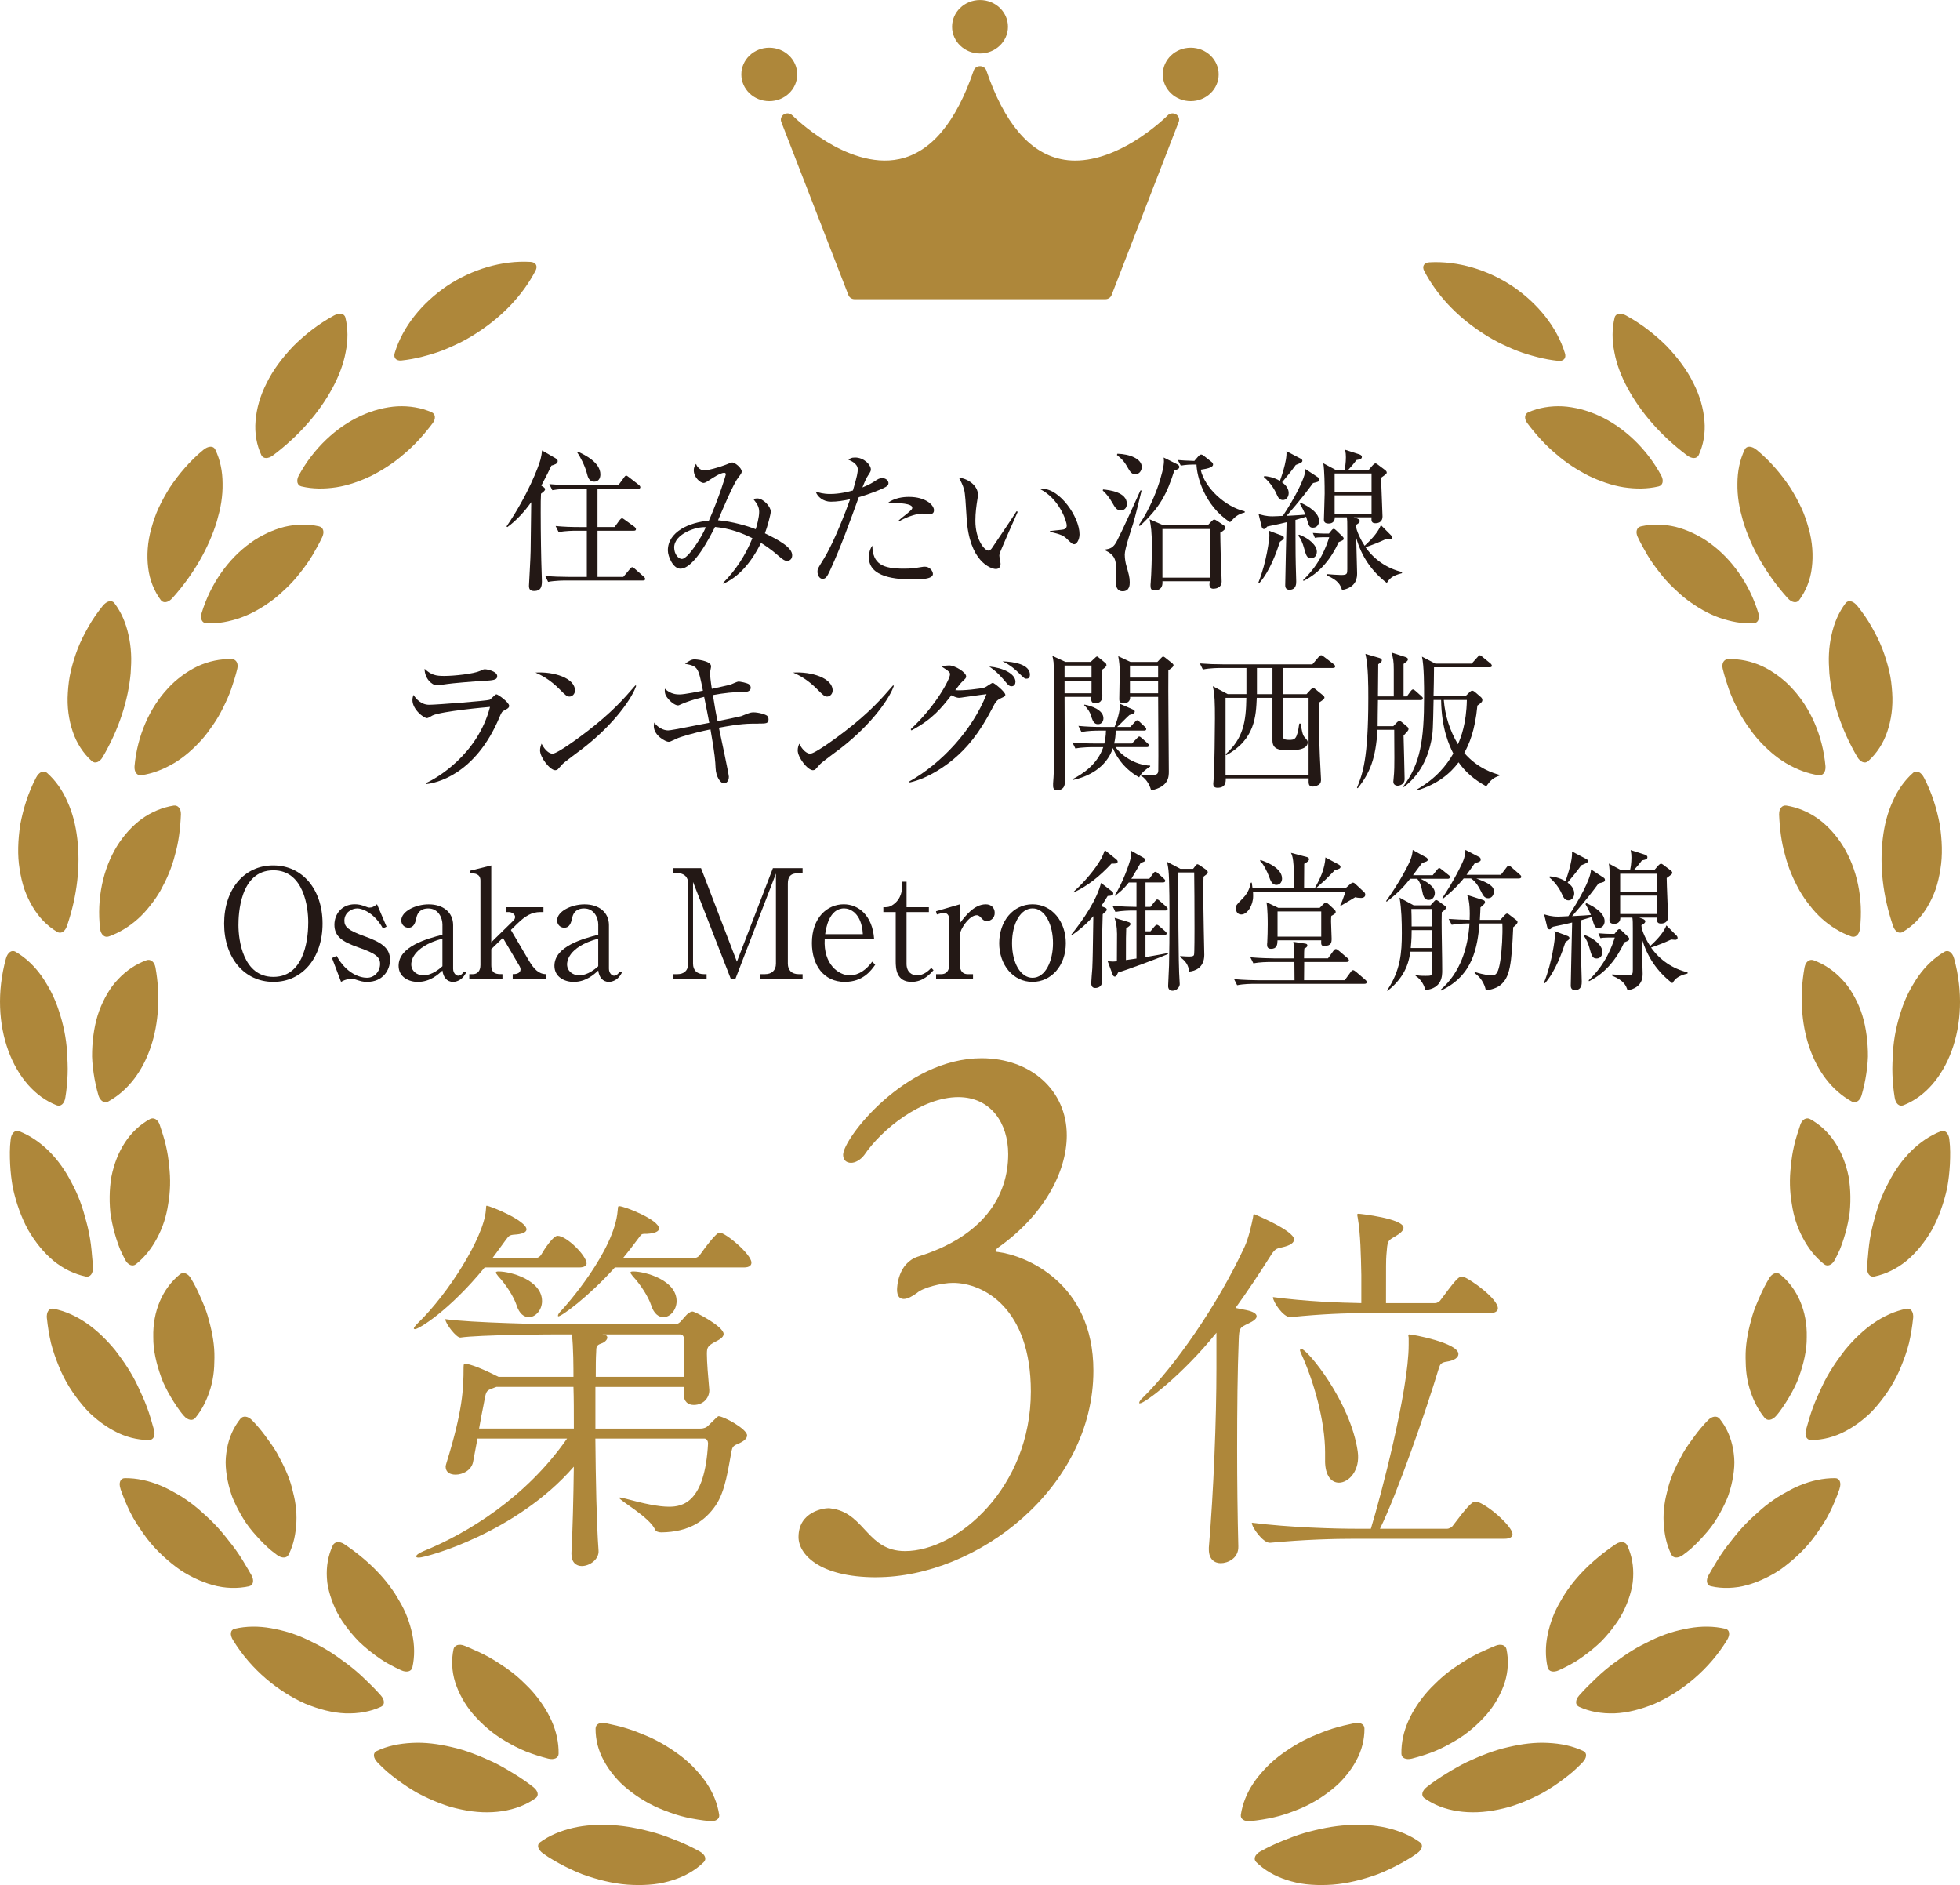 <?xml version="1.0" encoding="UTF-8"?>
<svg id="_レイヤー_2" data-name="レイヤー 2" xmlns="http://www.w3.org/2000/svg" viewBox="0 0 80.381 77.296">
  <defs>
    <style>
      .cls-1 {
        fill: #231815;
      }

      .cls-1, .cls-2 {
        stroke-width: 0px;
      }

      .cls-2 {
        fill: #ae873a;
      }
    </style>
  </defs>
  <g id="_レイヤー_3" data-name="レイヤー 3">
    <g>
      <g>
        <g>
          <g>
            <path class="cls-2" d="m21.751,10.739c-1.164-.067-2.403.306-3.423.989-1.015.689-1.813,1.665-2.139,2.742-.064.203.057.335.276.312.289-.031.574-.083.853-.155.279-.072.56-.153.829-.258.135-.052.267-.108.398-.169.131-.06.264-.12.392-.186.258-.131.503-.283.742-.443.956-.639,1.767-1.482,2.286-2.477.097-.19.008-.344-.212-.355Z"/>
            <g>
              <path class="cls-2" d="m13.674,12.95c-.629.343-1.177.78-1.646,1.245-.456.479-.836.985-1.093,1.513-.267.519-.415,1.053-.454,1.554-.043.498.042.979.237,1.398.075.16.285.161.486.006,1.071-.807,1.894-1.761,2.425-2.743.265-.49.456-.986.547-1.481.099-.486.101-.969-.012-1.423-.043-.172-.253-.204-.49-.071Z"/>
              <path class="cls-2" d="m17.746,17.351c-.361.477-.749.909-1.179,1.265-.417.368-.879.659-1.341.895-.472.226-.949.393-1.434.469-.488.073-.964.074-1.428-.035-.176-.041-.225-.232-.112-.446.606-1.119,1.543-1.987,2.542-2.447.5-.231,1.015-.361,1.505-.391.498-.022.972.056,1.4.242.162.071.182.264.047.448Z"/>
            </g>
            <g>
              <path class="cls-2" d="m8.332,18.452c-.548.453-.996.984-1.361,1.528-.176.277-.33.558-.461.839-.133.28-.226.57-.304.849-.158.558-.192,1.112-.13,1.61.058.496.242.953.518,1.328.106.143.312.105.478-.084.887-.991,1.497-2.082,1.821-3.142.074-.269.143-.527.182-.788.04-.259.058-.516.053-.767-.001-.495-.096-.969-.3-1.393-.077-.161-.289-.153-.496.021Z"/>
              <path class="cls-2" d="m13.22,22.013c-.126.27-.27.522-.415.77-.147.246-.314.473-.485.69-.168.219-.349.422-.542.608-.195.185-.384.364-.592.519-.418.309-.849.562-1.311.727-.465.162-.929.253-1.407.231-.181-.007-.268-.185-.2-.417.367-1.21,1.106-2.238,1.995-2.873.216-.163.454-.294.687-.406.235-.111.472-.197.709-.258.484-.115.965-.125,1.423-.022.174.039.232.225.137.43Z"/>
            </g>
            <g>
              <path class="cls-2" d="m4.211,24.845c-.22.275-.421.56-.586.857-.167.296-.32.594-.438.898-.116.305-.21.609-.281.91-.073.299-.105.601-.124.89-.04.577.039,1.126.202,1.603.159.476.431.889.78,1.205.133.12.328.045.451-.172.667-1.138,1.041-2.323,1.143-3.423.018-.278.032-.544.017-.807-.013-.262-.048-.517-.104-.763-.104-.486-.292-.932-.578-1.31-.108-.144-.315-.096-.482.113Z"/>
              <path class="cls-2" d="m9.731,27.424c-.069.287-.158.563-.249.832-.094.268-.212.521-.334.767-.12.246-.256.479-.407.697-.153.218-.302.428-.474.619-.347.381-.718.71-1.136.958-.422.246-.86.422-1.332.491-.179.027-.3-.132-.282-.371.112-1.255.626-2.402,1.368-3.191.178-.201.384-.374.59-.527.208-.152.423-.282.643-.385.45-.203.921-.302,1.391-.287.179.006.273.178.222.396Z"/>
            </g>
            <g>
              <path class="cls-2" d="m1.477,31.891c-.325.621-.523,1.276-.645,1.913-.097.642-.123,1.265-.026,1.841.045.287.107.561.194.818.092.257.204.497.335.716.13.219.279.416.446.589.169.173.36.323.564.445.156.093.33-.018.405-.254.422-1.241.551-2.472.419-3.571-.064-.548-.195-1.062-.407-1.522-.199-.457-.478-.859-.836-1.176-.136-.121-.329-.035-.449.202Z"/>
              <path class="cls-2" d="m7.42,33.382c-.024.588-.092,1.153-.245,1.677-.129.528-.348,1.015-.592,1.457-.126.22-.27.428-.425.62-.149.194-.313.372-.491.533-.178.161-.37.304-.573.427-.201.123-.411.226-.634.304-.169.06-.322-.073-.355-.311-.146-1.252.128-2.472.688-3.386.282-.457.634-.84,1.022-1.126.401-.283.841-.47,1.305-.543.176-.028.305.123.299.347Z"/>
            </g>
            <g>
              <path class="cls-2" d="m.242,39.309c-.745,2.726.312,5.328,2.081,6.013.172.066.318-.07.356-.314.053-.322.083-.64.093-.953.013-.313-.008-.62-.022-.92-.036-.6-.163-1.169-.338-1.694-.085-.263-.188-.514-.308-.751-.06-.119-.124-.233-.192-.344-.065-.111-.133-.218-.206-.321-.292-.411-.65-.753-1.067-.997-.158-.093-.329.027-.397.282Z"/>
              <path class="cls-2" d="m6.374,39.66c.414,2.282-.272,4.588-1.934,5.507-.154.086-.334-.02-.403-.251-.088-.304-.153-.609-.198-.913-.041-.303-.075-.604-.061-.899.02-.589.108-1.154.29-1.656.094-.251.206-.486.334-.704.064-.109.132-.212.204-.311.076-.099.155-.192.239-.281.333-.353.723-.619,1.162-.777.167-.06.324.063.366.284Z"/>
            </g>
            <g>
              <path class="cls-2" d="m.438,46.725c-.044.34-.038.678-.023,1.01.017.332.055.658.112.973.137.629.349,1.216.627,1.725.295.508.647.939,1.04,1.266.4.327.855.547,1.323.645.179.037.305-.123.294-.37-.007-.163-.019-.323-.037-.482-.013-.16-.027-.318-.048-.474-.041-.312-.102-.614-.181-.907-.041-.145-.081-.289-.121-.432-.042-.142-.089-.281-.14-.417-.102-.272-.221-.531-.355-.777-.501-.984-1.256-1.75-2.142-2.098-.17-.066-.321.078-.35.336Z"/>
              <path class="cls-2" d="m6.549,46.119c.092.285.189.565.252.845.066.28.11.558.133.833.068.544.051,1.076-.037,1.577-.072.497-.224.966-.451,1.387-.221.419-.503.785-.871,1.078-.139.111-.328.035-.441-.179-.074-.141-.143-.283-.207-.426-.059-.144-.109-.29-.156-.436-.093-.292-.164-.585-.215-.875-.028-.144-.041-.29-.049-.434-.009-.144-.012-.286-.01-.426.004-.281.028-.554.072-.814.213-1.052.745-1.901,1.576-2.358.156-.087.33.012.404.228Z"/>
            </g>
            <g>
              <path class="cls-2" d="m1.924,54.059c.035.345.091.684.167,1.014.083.328.197.644.32.947.24.609.593,1.146.974,1.6.096.113.193.221.295.323.106.1.214.194.323.282.219.176.445.326.675.449.455.248.949.373,1.432.375.183 0.0.27-.182.204-.421-.046-.159-.09-.315-.134-.469-.046-.154-.097-.306-.152-.454-.055-.148-.115-.293-.178-.435-.065-.141-.129-.281-.192-.42-.256-.552-.595-1.043-.935-1.486-.716-.87-1.563-1.508-2.527-1.699-.182-.036-.3.132-.274.394Z"/>
              <path class="cls-2" d="m7.82,52.405c.155.255.287.514.397.775.117.258.223.515.301.774.15.522.26,1.028.274,1.53.004.125.002.25-.003.373-.001.121-.008.241-.019.361-.023.238-.068.472-.133.697-.136.454-.332.867-.625,1.224-.111.136-.313.101-.472-.084-.107-.121-.2-.248-.287-.378-.088-.129-.171-.261-.249-.394-.078-.133-.151-.267-.218-.402-.033-.068-.067-.135-.096-.203-.028-.069-.054-.138-.08-.208-.199-.556-.33-1.106-.324-1.641-.026-1.059.379-1.996,1.089-2.573.136-.11.328-.045.445.148Z"/>
            </g>
            <g>
              <path class="cls-2" d="m4.942,61.056c.115.332.25.654.402.963.153.308.343.592.535.865.378.548.854.998,1.332,1.362.236.184.497.33.75.456.255.125.511.223.764.293.25.072.508.108.758.116.25.008.494-.014.729-.066.178-.04.22-.237.099-.456-.078-.145-.166-.282-.248-.424-.081-.141-.167-.278-.255-.41-.175-.267-.373-.512-.565-.752-.191-.241-.395-.465-.608-.672-.106-.104-.219-.201-.325-.299-.106-.098-.215-.191-.326-.28-.222-.177-.453-.336-.69-.474-.241-.136-.466-.264-.708-.362-.478-.2-.975-.309-1.466-.305-.185.001-.264.191-.176.443Z"/>
              <path class="cls-2" d="m10.327,58.226c.208.213.395.434.56.662.167.227.332.45.466.684.263.472.489.937.617,1.421.061.244.121.477.152.715.033.237.044.474.033.708-.013.236-.039.462-.089.683-.05.221-.125.437-.225.643-.076.157-.28.167-.478.021-.129-.097-.259-.194-.374-.301-.116-.107-.227-.217-.334-.33-.212-.227-.414-.457-.578-.704-.163-.248-.305-.502-.425-.756-.059-.128-.117-.252-.16-.383-.043-.13-.081-.26-.113-.389-.063-.258-.103-.512-.119-.758-.019-.245.008-.494.047-.725.084-.466.267-.886.551-1.241.109-.135.309-.111.468.05Z"/>
            </g>
            <g>
              <path class="cls-2" d="m9.558,67.257c.744,1.214,1.859,2.114,2.963,2.603.565.232,1.117.376,1.646.397.532.017,1.025-.07,1.457-.27.164-.076.16-.278-.007-.467-.11-.125-.223-.245-.338-.361-.118-.115-.234-.228-.348-.34-.232-.223-.474-.427-.724-.613-.125-.091-.25-.181-.374-.271-.124-.088-.25-.171-.378-.249-.253-.159-.521-.289-.776-.416-.257-.125-.517-.23-.779-.314-.261-.085-.529-.143-.781-.191-.511-.091-1.019-.089-1.494.022-.181.042-.21.244-.066.472Z"/>
              <path class="cls-2" d="m14.115,63.315c.991.666,1.778,1.457,2.268,2.343.257.429.428.893.523,1.35.098.453.106.916.006,1.363-.038.17-.235.222-.46.119-.148-.068-.293-.14-.435-.216-.142-.075-.28-.155-.408-.245-.259-.176-.503-.366-.727-.565-.056-.05-.111-.1-.164-.152-.052-.053-.102-.107-.151-.161-.098-.109-.191-.219-.279-.331-.173-.226-.334-.448-.455-.688-.122-.239-.22-.479-.293-.718-.072-.239-.123-.472-.134-.712-.028-.474.051-.925.243-1.334.073-.155.274-.177.465-.053Z"/>
            </g>
            <g>
              <path class="cls-2" d="m15.487,72.276c.124.126.251.25.383.367.134.113.27.221.409.325.278.206.562.398.855.56.295.157.595.294.893.408.149.057.298.109.446.154.15.042.3.078.447.108,1.18.255,2.285.081,3.046-.464.145-.104.102-.302-.099-.458-.264-.206-.536-.392-.814-.559-.275-.17-.551-.33-.833-.465-.568-.263-1.127-.487-1.693-.612-.561-.132-1.106-.202-1.632-.172-.523.026-1.009.123-1.446.333-.166.078-.15.282.039.475Z"/>
              <path class="cls-2" d="m19.041,67.481c.142.056.279.117.415.179.138.059.272.122.403.189.261.132.504.284.736.44.236.152.455.318.657.495.101.088.198.18.291.274.095.09.186.183.272.278.68.772,1.111,1.654,1.093,2.577-.003.174-.186.26-.428.199-.318-.081-.627-.18-.923-.297-.294-.12-.569-.266-.83-.42-.527-.302-.963-.695-1.318-1.098-.351-.411-.597-.866-.741-1.313-.141-.451-.161-.919-.069-1.359.036-.168.227-.229.442-.144Z"/>
            </g>
            <g>
              <path class="cls-2" d="m22.272,76.001c.143.104.291.199.442.285.15.088.302.17.456.248.307.153.616.297.932.397.63.209,1.256.343,1.855.36.298.012.588.002.864-.029.276-.03.542-.095.789-.173.495-.16.921-.406,1.254-.735.126-.125.051-.313-.172-.437-.294-.163-.593-.305-.894-.427-.301-.121-.599-.238-.9-.325-.603-.172-1.196-.292-1.772-.325-.144-.009-.287-.011-.427-.01-.14-.002-.277.001-.413.01-.272.017-.536.054-.789.113-.508.121-.964.307-1.349.589-.146.107-.093.304.126.46Z"/>
              <path class="cls-2" d="m24.835,70.658c.151.033.302.066.451.101.149.036.295.077.437.121.287.087.555.202.821.311.528.226.997.524,1.414.841.207.162.396.337.567.522.17.186.327.371.458.572.265.398.443.833.511,1.287.026.173-.141.285-.391.261-.328-.032-.651-.084-.963-.154-.312-.069-.608-.173-.894-.283-.572-.217-1.077-.525-1.5-.869-.106-.086-.207-.174-.301-.266-.093-.095-.181-.191-.263-.29-.164-.197-.304-.402-.417-.612-.23-.417-.344-.872-.34-1.325.002-.172.179-.265.41-.218Z"/>
            </g>
          </g>
          <g>
            <path class="cls-2" d="m58.408,11.111c.519.995,1.329,1.837,2.284,2.476.239.16.484.312.741.443.128.066.26.126.392.186.13.061.263.117.398.169.268.105.549.186.828.258.278.072.563.124.852.155.219.023.34-.11.276-.312-.326-1.076-1.123-2.052-2.138-2.741-1.019-.682-2.258-1.055-3.422-.988-.22.011-.31.165-.212.355Z"/>
            <g>
              <path class="cls-2" d="m62.635,17.351c.361.477.749.909,1.179,1.265.417.368.879.659,1.341.895.472.226.949.393,1.434.469.488.073.964.074,1.428-.035.176-.041.225-.232.112-.446-.606-1.119-1.543-1.987-2.542-2.447-.5-.231-1.015-.361-1.505-.391-.498-.022-.972.056-1.4.242-.162.071-.182.264-.047.448Z"/>
              <path class="cls-2" d="m66.708,12.95c.629.343,1.177.78,1.646,1.245.456.479.836.985,1.093,1.513.267.519.415,1.053.454,1.554.043.498-.042.979-.237,1.398-.075.16-.285.161-.486.006-1.071-.807-1.894-1.761-2.425-2.743-.265-.49-.456-.986-.547-1.481-.099-.486-.101-.969.012-1.423.043-.172.253-.204.49-.071Z"/>
            </g>
            <g>
              <path class="cls-2" d="m67.161,22.013c.126.27.27.522.415.77.147.246.314.473.485.69.168.219.349.422.542.608.195.185.384.364.592.519.418.309.849.562,1.31.727.465.162.929.253,1.407.231.181-.007.268-.185.2-.417-.367-1.21-1.106-2.238-1.995-2.873-.216-.163-.454-.294-.687-.406-.235-.111-.472-.197-.709-.258-.484-.115-.965-.125-1.423-.022-.174.039-.232.225-.137.43Z"/>
              <path class="cls-2" d="m72.049,18.452c.548.453.996.984,1.361,1.528.176.277.33.558.461.839.133.28.226.57.304.849.158.558.192,1.112.13,1.61-.058.496-.242.953-.518,1.328-.106.143-.312.105-.478-.084-.887-.991-1.497-2.082-1.821-3.142-.074-.269-.143-.527-.182-.788-.04-.259-.058-.516-.053-.767.001-.495.096-.969.3-1.393.077-.161.289-.153.496.021Z"/>
            </g>
            <g>
              <path class="cls-2" d="m70.65,27.424c.069.287.158.563.249.832.094.268.212.521.334.767.12.246.256.479.407.697.153.218.302.428.474.619.347.381.718.71,1.136.958.422.246.86.422,1.332.491.179.027.3-.132.282-.371-.112-1.255-.626-2.402-1.368-3.191-.178-.201-.384-.374-.59-.527-.208-.152-.423-.282-.643-.385-.449-.203-.921-.302-1.391-.287-.179.006-.273.178-.222.396Z"/>
              <path class="cls-2" d="m76.171,24.845c.22.275.421.56.586.857.167.296.32.594.438.898.116.305.21.609.281.91.073.299.105.601.124.89.04.577-.039,1.126-.202,1.603-.159.476-.431.889-.78,1.205-.133.12-.328.045-.451-.172-.667-1.138-1.041-2.323-1.143-3.423-.018-.278-.032-.544-.017-.807.013-.262.048-.517.104-.763.104-.486.292-.932.578-1.31.108-.144.315-.096.482.113Z"/>
            </g>
            <g>
              <path class="cls-2" d="m72.962,33.382c.024.588.092,1.153.245,1.677.129.528.348,1.015.592,1.457.126.22.27.428.425.62.149.194.313.372.491.533.178.161.37.304.574.427.201.123.411.226.634.304.169.06.322-.073.355-.311.146-1.252-.128-2.472-.688-3.386-.282-.457-.634-.84-1.022-1.126-.401-.283-.841-.47-1.305-.543-.176-.028-.305.123-.299.347Z"/>
              <path class="cls-2" d="m78.905,31.891c.325.621.523,1.276.645,1.913.097.642.123,1.265.026,1.841-.045.287-.107.561-.194.818-.092.257-.204.497-.335.716-.13.219-.279.416-.446.589-.169.173-.36.323-.564.445-.156.093-.33-.018-.405-.254-.422-1.241-.551-2.472-.419-3.571.064-.548.195-1.062.407-1.522.199-.457.478-.859.836-1.176.136-.121.329-.035.449.202Z"/>
            </g>
            <g>
              <path class="cls-2" d="m74.007,39.66c-.414,2.282.272,4.588,1.934,5.507.154.086.334-.02.403-.251.088-.304.153-.609.198-.913.041-.303.075-.604.061-.899-.02-.589-.108-1.154-.29-1.656-.094-.251-.206-.486-.334-.704-.064-.109-.132-.212-.204-.311-.076-.099-.155-.192-.239-.281-.333-.353-.723-.619-1.162-.777-.167-.06-.324.063-.366.284Z"/>
              <path class="cls-2" d="m80.14,39.309c.745,2.726-.312,5.328-2.081,6.013-.172.066-.318-.07-.356-.314-.053-.322-.083-.64-.093-.953-.013-.313.008-.62.022-.92.036-.6.163-1.169.338-1.694.085-.263.188-.514.308-.751.06-.119.124-.233.192-.344.065-.111.133-.218.206-.321.292-.411.65-.753,1.067-.997.158-.093.329.027.397.282Z"/>
            </g>
            <g>
              <path class="cls-2" d="m73.833,46.119c-.092.285-.189.565-.252.845-.066.28-.11.558-.133.833-.068.544-.051,1.076.037,1.577.072.497.224.966.451,1.387.221.419.503.785.871,1.078.139.111.328.035.441-.179.074-.141.143-.283.207-.426.059-.144.109-.29.156-.436.093-.292.164-.585.215-.875.028-.144.041-.29.049-.434.009-.144.012-.286.01-.426-.004-.281-.028-.554-.072-.814-.213-1.052-.745-1.901-1.576-2.358-.156-.087-.33.012-.404.228Z"/>
              <path class="cls-2" d="m79.944,46.725c.044.34.038.678.023,1.01-.017.332-.055.658-.112.973-.137.629-.349,1.216-.627,1.725-.295.508-.647.939-1.04,1.266-.4.327-.855.547-1.323.645-.179.037-.305-.123-.294-.37.007-.163.019-.323.037-.482.013-.16.027-.318.048-.474.041-.312.102-.614.181-.907.041-.145.081-.289.121-.432.042-.142.089-.281.14-.417.102-.272.221-.531.355-.777.501-.984,1.256-1.75,2.142-2.098.17-.066.321.078.35.336Z"/>
            </g>
            <g>
              <path class="cls-2" d="m72.562,52.405c-.155.255-.287.514-.397.775-.117.258-.223.515-.301.774-.15.522-.26,1.028-.274,1.53-.004.125-.002.25.003.373.001.121.008.241.019.361.023.238.068.472.133.697.136.454.332.867.625,1.224.111.136.313.101.472-.084.107-.121.2-.248.287-.378.088-.129.171-.261.249-.394.078-.133.151-.267.218-.402.033-.068.067-.135.096-.203.028-.069.054-.138.08-.208.199-.556.33-1.106.324-1.641.026-1.059-.379-1.996-1.089-2.573-.136-.11-.328-.045-.445.148Z"/>
              <path class="cls-2" d="m78.457,54.059c-.035.345-.091.684-.167,1.014-.083.328-.197.644-.32.947-.24.609-.593,1.146-.974,1.6-.096.113-.193.221-.295.323-.106.1-.214.194-.323.282-.219.176-.445.326-.675.449-.455.248-.949.373-1.432.375-.183 0-.27-.182-.204-.421.046-.159.09-.315.134-.469.046-.154.097-.306.152-.454s.115-.293.178-.435c.065-.141.129-.281.192-.42.256-.552.595-1.043.935-1.486.716-.87,1.563-1.508,2.527-1.699.182-.036.3.132.274.394Z"/>
            </g>
            <g>
              <path class="cls-2" d="m70.055,58.226c-.208.213-.395.434-.56.662-.167.227-.332.45-.466.684-.263.472-.489.937-.617,1.421-.061.244-.121.477-.152.715-.033.237-.044.474-.033.708.013.236.039.462.089.683.05.221.125.437.225.643.076.157.28.167.478.021.129-.097.259-.194.374-.301.116-.107.227-.217.334-.33.212-.227.414-.457.578-.704.163-.248.305-.502.425-.756.059-.128.117-.252.16-.383.043-.13.081-.26.113-.389.063-.258.103-.512.119-.758.019-.245-.008-.494-.047-.725-.084-.466-.267-.886-.551-1.241-.109-.135-.309-.111-.468.05Z"/>
              <path class="cls-2" d="m75.44,61.056c-.115.332-.25.654-.402.963-.153.308-.343.592-.535.865-.378.548-.854.998-1.332,1.362-.236.184-.497.33-.75.456-.255.125-.511.223-.764.293-.25.072-.508.108-.758.116-.25.008-.494-.014-.729-.066-.178-.04-.22-.237-.099-.456.078-.145.166-.282.248-.424.081-.141.167-.278.255-.41.175-.267.373-.512.565-.752.191-.241.395-.465.608-.672.106-.104.219-.201.325-.299.106-.098.215-.191.326-.28.222-.177.453-.336.69-.474.241-.136.466-.264.708-.362.478-.2.975-.309,1.466-.305.185.001.264.191.176.443Z"/>
            </g>
            <g>
              <path class="cls-2" d="m66.266,63.315c-.991.666-1.778,1.457-2.268,2.343-.257.429-.428.893-.523,1.35-.098.453-.106.916-.006,1.363.038.17.235.222.46.119.148-.068.293-.14.435-.216.142-.075.28-.155.408-.245.259-.176.503-.366.727-.565.056-.05.111-.1.164-.152.052-.053.102-.107.151-.161.098-.109.191-.219.279-.331.173-.226.334-.448.455-.688.122-.239.22-.479.293-.718.072-.239.123-.472.134-.712.028-.474-.051-.925-.243-1.334-.073-.155-.274-.177-.465-.053Z"/>
              <path class="cls-2" d="m70.824,67.257c-.744,1.214-1.859,2.114-2.963,2.603-.565.232-1.117.376-1.646.397-.532.017-1.025-.07-1.457-.27-.164-.076-.16-.278.007-.467.11-.125.223-.245.338-.361.118-.115.234-.228.348-.34.232-.223.474-.427.724-.613.125-.091.25-.181.374-.271.124-.088.25-.171.378-.249.253-.159.521-.289.776-.416.257-.125.517-.23.779-.314.261-.085.529-.143.781-.191.511-.091,1.019-.089,1.494.022.181.042.21.244.066.472Z"/>
            </g>
            <g>
              <path class="cls-2" d="m61.34,67.481c-.142.056-.279.117-.415.179-.138.059-.272.122-.403.189-.261.132-.504.284-.736.44-.236.152-.455.318-.657.495-.101.088-.198.18-.291.274-.095.09-.186.183-.272.278-.68.772-1.111,1.654-1.093,2.577.003.174.186.26.428.199.318-.081.627-.18.923-.297.294-.12.569-.266.83-.42.527-.302.963-.695,1.318-1.098.351-.411.597-.866.741-1.313.141-.451.161-.919.069-1.359-.036-.168-.227-.229-.442-.144Z"/>
              <path class="cls-2" d="m64.894,72.276c-.124.126-.251.25-.383.367-.134.113-.27.221-.409.325-.278.206-.562.398-.855.56-.295.157-.595.294-.893.408-.149.057-.298.109-.446.154-.15.042-.3.078-.447.108-1.18.255-2.285.081-3.046-.464-.145-.104-.102-.302.099-.458.264-.206.536-.392.814-.559.275-.17.551-.33.833-.465.568-.263,1.127-.487,1.693-.612.561-.132,1.106-.202,1.632-.172.523.026,1.009.123,1.446.333.166.078.15.282-.039.475Z"/>
            </g>
            <g>
              <path class="cls-2" d="m55.547,70.658c-.151.033-.302.066-.451.101-.149.036-.295.077-.437.121-.287.087-.555.202-.821.311-.528.226-.997.524-1.414.841-.207.162-.396.337-.567.522-.17.186-.327.371-.458.572-.265.398-.443.833-.511,1.287-.026.173.141.285.391.261.328-.032.651-.084.963-.154.312-.069.608-.173.894-.283.572-.217,1.077-.525,1.5-.869.106-.086.207-.174.301-.266.093-.095.181-.191.263-.29.164-.197.304-.402.417-.612.23-.417.344-.872.34-1.325-.002-.172-.179-.265-.41-.218Z"/>
              <path class="cls-2" d="m58.109,76.001c-.143.104-.291.199-.442.285-.15.088-.302.17-.456.248-.307.153-.616.297-.932.397-.63.209-1.256.343-1.855.36-.298.012-.588.002-.864-.029-.276-.03-.542-.095-.789-.173-.495-.16-.921-.406-1.254-.735-.126-.125-.051-.313.172-.437.294-.163.593-.305.894-.427.301-.121.599-.238.9-.325.603-.172,1.196-.292,1.772-.325.144-.009.287-.011.427-.01.139-.002.277.001.413.01.272.017.536.054.789.113.508.121.964.307,1.349.589.146.107.093.304-.126.46Z"/>
            </g>
          </g>
        </g>
        <g>
          <path class="cls-2" d="m32.492,4.73c-.088-.09-.23-.107-.34-.042s-.156.195-.111.31l2.753,7.102c.039.102.141.169.254.169h10.285c.113,0,.214-.067.254-.169l2.753-7.102c.045-.115-.002-.245-.111-.31-.109-.065-.251-.047-.34.042-.006.006-.578.581-1.414,1.086-.615.372-1.483.769-2.382.769-.197,0-.395-.019-.593-.062-1.298-.279-2.323-1.501-3.049-3.631-.036-.107-.14-.179-.257-.179h-.005c-.117,0-.221.072-.257.179-.726,2.13-1.751,3.351-3.049,3.631-1.1.237-2.225-.254-2.975-.708-.836-.506-1.409-1.081-1.414-1.086Z"/>
          <g>
            <ellipse class="cls-2" cx="31.549" cy="3.052" rx="1.146" ry="1.096"/>
            <ellipse class="cls-2" cx="48.832" cy="3.052" rx="1.146" ry="1.096"/>
          </g>
          <path class="cls-2" d="m40.191,2.193c.632,0,1.146-.492,1.146-1.096,0-.605-.514-1.096-1.146-1.096-.632,0-1.146.492-1.146,1.096,0,.605.514,1.096,1.146,1.096Z"/>
        </g>
      </g>
      <g>
        <path class="cls-2" d="m19.877,51.971c-1.469,1.792-2.71,2.531-2.857,2.531-.033,0-.049-.017-.049-.033,0-.032.065-.115.18-.229,1.225-1.184,2.694-3.501,2.775-4.618.017-.132,0-.181.033-.181.131,0,1.633.607,1.633.97,0,.131-.212.197-.474.213-.245.017-.245.05-.408.264-.163.229-.326.443-.506.689h1.812c.049,0,.131-.049.18-.131.131-.23.49-.772.669-.772.375,0,1.192.821,1.192,1.134,0,.082-.082.164-.31.164h-3.87Zm4.539,7.018c.016,1.676.049,3.468.13,4.585.033.361-.359.641-.686.641-.229,0-.425-.147-.425-.493v-.049c.049-.904.082-2.219.098-3.533-2.367,2.728-6.074,3.73-6.351,3.73-.082,0-.114-.017-.114-.05,0-.049.098-.131.294-.213,1.812-.74,4.196-2.187,5.894-4.618h-3.674c-.065.328-.13.674-.18.953-.065.345-.424.525-.718.525-.229,0-.408-.098-.408-.328,0-.033.017-.099.033-.148.669-2.152.702-3.04.702-3.927,0-.148.033-.148.033-.148.229,0,.784.23,1.404.542h3.07v-.016c0-.264,0-1.249-.065-1.726h-.571c-.261,0-3.233.016-4.0.131-.163.017-.62-.575-.62-.756.996.148,4.196.214,4.784.214h4.621c.082,0,.163-.033.229-.099.114-.115.245-.296.343-.361.049-.033.098-.066.164-.066.098,0,1.273.608,1.273.921,0,.147-.196.246-.392.345-.261.148-.294.214-.294.477,0,.329.049.921.098,1.463.016.296-.212.624-.637.624-.229,0-.408-.131-.408-.427v-.312h-3.625v1.709h4.294c.163,0,.261-.049.327-.115q.392-.394.424-.394c.212,0,1.175.525,1.175.788,0,.132-.13.247-.408.362-.163.065-.196.131-.229.279-.13.674-.245,1.643-.653,2.234-.441.642-1.094,1.085-2.221,1.102-.114,0-.229-.033-.261-.115-.229-.51-1.469-1.2-1.469-1.299q0-.016.033-.016c.033,0,.082.016.163.032.849.23,1.42.346,1.845.346.555,0,1.469-.165,1.6-2.597,0-.082-.049-.197-.147-.197h-4.474Zm-4.065-2.12c-.017.017-.049.017-.082.033-.359.131-.327.115-.441.723-.049.23-.114.575-.18.953h3.886c0-.641,0-1.232-.016-1.709h-3.167Zm.833-3.353c-.114-.345-.441-.854-.751-1.183-.065-.083-.098-.132-.098-.148,0-.033.033-.049.114-.049.506,0,1.78.361,1.78,1.216,0,.361-.261.657-.539.657-.196,0-.392-.132-.506-.493Zm4.033-1.545c-1.094,1.217-2.188,2.005-2.318,2.005-.016,0-.016-.016-.016-.032,0-.033.032-.099.13-.197.18-.181,2.188-2.449,2.318-4.108.017-.132,0-.181.065-.181.212,0,1.633.559,1.633.92,0,.115-.18.197-.49.214-.114,0-.164,0-.212.017-.049.032-.082.082-.18.213-.18.247-.375.493-.588.756h2.956c.049,0,.146-.049.196-.131.163-.23.653-.904.8-.904.245,0,1.306.888,1.306,1.232,0,.099-.065.197-.31.197h-5.29Zm-.522,2.745l.098.016c.082.017.114.066.114.115,0,.082-.098.197-.261.247-.18.065-.196.131-.196.345-.017.246-.017.608-.017,1.019h3.625v-.492c0-.395,0-.772-.016-1.102,0-.099-.082-.147-.147-.147h-3.2Zm2.008-1.2c-.114-.345-.441-.854-.751-1.183-.065-.083-.098-.132-.098-.148,0-.033.033-.049.114-.049.506,0,1.78.361,1.78,1.216,0,.361-.261.657-.539.657-.196,0-.392-.132-.506-.493Z"/>
        <path class="cls-2" d="m35.942,64.676c-2.375,0-3.194-.963-3.194-1.65,0-1.045,1.038-1.183,1.229-1.183.082,0,.164.028.219.028,1.283.247,1.392,1.731,2.921,1.731,2.156,0,5.159-2.611,5.159-6.544,0-3.409-1.938-4.454-3.194-4.454-.464,0-1.229.192-1.474.412-.191.138-.382.248-.546.248-.164,0-.273-.11-.273-.386,0-.082.027-1.072.846-1.347,2.675-.825,3.712-2.475,3.712-4.207,0-1.265-.71-2.337-2.047-2.337-1.501,0-3.139,1.319-3.849,2.364-.164.22-.382.33-.546.33-.191,0-.328-.11-.328-.33,0-.66,2.539-3.959,5.678-3.959,2.02,0,3.494,1.319,3.494,3.162,0,1.512-.956,3.299-2.839,4.619-.027.027-.082.082-.082.109,0,.028.027.056.109.056,1.092.138,3.904,1.237,3.904,4.866,0,4.812-4.777,8.47-8.899,8.47Z"/>
        <path class="cls-2" d="m49.886,54.65c-1.404,1.742-2.939,2.893-3.135,2.893-.017,0-.033,0-.033-.017,0-.049.065-.147.163-.229,1.273-1.249,3.037-3.747,4.164-6.18.163-.361.277-.871.343-1.199.016-.082,0-.132.049-.132,0,0,1.633.674,1.633,1.035,0,.132-.131.247-.506.329-.245.049-.294.082-.49.395-.457.723-.931,1.43-1.404,2.087.212.049.44.082.555.115.229.065.311.147.311.229,0,.099-.131.197-.343.296-.343.165-.375.165-.392.69-.049,1.232-.065,2.811-.065,4.453,0,1.348.017,2.729.049,3.994.016.493-.441.689-.719.689-.261,0-.49-.164-.49-.559v-.082c.196-2.301.311-5.275.311-7.346v-1.463Zm5.714,8.447c-.915,0-2.123.033-3.51.164h-.017c-.277,0-.734-.624-.734-.821,1.6.197,3.379.246,4.326.246h.555c.408-1.331,1.551-5.686,1.551-7.543v-.279c0-.049-.017-.082-.017-.115,0-.017.017-.032.049-.032.114,0,2.008.345,2.008.805,0,.132-.147.263-.474.312-.245.033-.278.115-.327.263-.539,1.791-1.714,5.16-2.417,6.59h2.743c.098,0,.212-.065.261-.147.506-.674.767-.97.898-.97.049,0,.082.017.114.017.522.197,1.42,1.035,1.42,1.314,0,.099-.065.197-.343.197h-6.09Zm.441-9.252c-.866,0-1.796.032-3.119.164h-.016c-.278,0-.702-.624-.702-.821,1.388.181,2.71.229,3.625.246v-1.15c-.017-.806-.033-1.692-.147-2.35-.017-.066-.017-.099-.017-.132s.017-.033.049-.033c.065,0,1.845.197,1.845.575,0,.115-.13.23-.327.346-.343.197-.326.181-.375.772-.016.229-.016.296-.016,1.972h2.008c.098,0,.196-.065.245-.147.49-.658.702-.938.833-.938.049,0,.082.017.114.017.277.099,1.388.888,1.388,1.282,0,.099-.082.197-.343.197h-5.045Zm-1.698,6.047v-.345c0-1.266-.457-2.908-.996-4.075-.016-.05-.033-.082-.033-.099,0-.033.017-.066.049-.066.245,0,2.024,2.17,2.318,4.207.114.789-.375,1.282-.768,1.282-.31,0-.571-.279-.571-.904Z"/>
      </g>
      <g>
        <path class="cls-1" d="m22.286,19.969c.037.024.068.056.068.093,0,.05-.056.1-.167.181-.012.212-.012.367-.012.771,0,.885.019,1.968.037,2.429.006.137.012.312.012.398,0,.236-.056.392-.315.392-.155,0-.216-.062-.216-.211,0-.044.068-1.202.068-1.426.006-.236.012-.834.025-2.005-.272.38-.593.741-.977,1.021l-.037-.024c.884-1.295,1.322-2.472,1.396-2.752.031-.118.056-.273.062-.367l.556.324c.049.03.086.062.086.111,0,.112-.124.149-.259.188-.093.199-.192.404-.414.821l.086.057Zm2.218.074v1.568h.699l.21-.286c.019-.024.062-.074.099-.074.025,0,.068.031.111.062l.396.287c.031.024.062.062.062.093,0,.069-.056.069-.093.069h-1.483v1.893h1.057l.266-.318c.031-.037.068-.08.099-.08.031,0,.074.037.111.068l.358.317c.025.024.062.056.062.093,0,.068-.056.068-.093.068h-3.158c-.05,0-.439,0-.729.057l-.117-.243c.303.025.643.038.945.038h.76v-1.893h-.427c-.154,0-.451.006-.729.056l-.124-.249c.303.031.649.043.952.043h.328v-1.568h-.692c-.142,0-.451.006-.723.056l-.124-.249c.507.044.878.044.946.044h1.885l.223-.299c.037-.056.062-.094.105-.094.024,0,.068.038.111.069l.401.311c.025.019.062.057.062.094,0,.062-.062.068-.093.068h-1.663Zm-.797-1.52c.272.125.915.437.915.928,0,.144-.062.299-.253.299-.21,0-.26-.174-.309-.373-.074-.28-.272-.666-.383-.815l.031-.038Z"/>
        <path class="cls-1" d="m32.278,23.001c-.081,0-.161-.043-.334-.193-.364-.323-.618-.473-.735-.547-.401.815-.927,1.406-1.545,1.674l-.019-.024c.525-.523.933-1.151,1.211-1.843-.445-.218-.902-.398-1.533-.461-.204.398-.859,1.712-1.421,1.712-.296,0-.513-.498-.513-.753,0-.76.884-1.152,1.681-1.214.445-1.015.698-1.88.698-1.905,0-.044-.037-.062-.068-.062-.161,0-.5.23-.624.312-.111.075-.173.105-.223.105-.142,0-.401-.236-.401-.517,0-.137.055-.205.092-.262.068.193.235.269.353.269.105,0,.568-.118.853-.23.062-.025.248-.1.278-.1.111,0,.389.224.389.367,0,.068-.012.081-.154.273-.191.249-.63,1.283-.816,1.731.593.05,1.236.242,1.545.367.037-.112.142-.479.142-.71,0-.193-.074-.323-.235-.522.05-.02.099-.031.155-.031.253,0,.556.342.556.535,0,.112-.136.629-.241.896.507.249,1.119.561,1.119.896,0,.187-.13.236-.21.236Zm-4.629-.548c0,.274.179.467.315.467.241,0,.803-.871.982-1.301-.365-.037-1.298.262-1.298.834Z"/>
        <path class="cls-1" d="m36.239,20.012c-.495.225-.971.361-1.02.374-.364,1.002-.723,2.011-1.168,2.981-.142.306-.191.367-.321.367-.136,0-.204-.174-.204-.292,0-.112.006-.118.248-.511.463-.753.945-2.055,1.057-2.372.019-.05.025-.062.031-.087-.259.056-.531.1-.785.1-.321,0-.556-.205-.624-.417.129.043.303.1.593.1.377,0,.729-.087.933-.144.179-.604.198-.747.198-.865,0-.255-.334-.373-.383-.393.062-.05.111-.093.272-.093.371,0,.649.305.649.491,0,.068-.025.106-.118.249-.068.106-.111.193-.229.486.186-.075.321-.138.458-.225.198-.131.241-.155.358-.155.161,0,.253.111.253.205,0,.057-.019.118-.198.199Zm1.223,3.748c-.71,0-1.829-.081-1.829-.909,0-.05,0-.28.142-.479.013.772.445.946,1.292.946.291,0,.427-.019.612-.05.186-.031.21-.031.253-.031.198,0,.328.181.328.299,0,.225-.581.225-.797.225Zm.667-2.677c-.049,0-.272-.025-.315-.025-.272,0-.754.199-.927.312l-.031-.031c.056-.05.303-.249.353-.286.185-.162.204-.175.204-.237,0-.18-.605-.187-.686-.187-.148,0-.253.007-.346.013.296-.23.655-.268.896-.268.686,0,1.026.336,1.026.548,0,.068-.031.162-.173.162Z"/>
        <path class="cls-1" d="m40.997,22.702c-.006.031-.013.05-.013.081,0,.05.05.286.05.336,0,.162-.099.212-.192.212-.216,0-1.094-.312-1.199-2.086-.037-.616-.062-1.008-.099-1.146-.056-.224-.155-.392-.216-.51.315.019.778.292.778.697,0,.043,0,.081-.024.205-.037.23-.081.535-.081.865,0,.766.371,1.221.538,1.221.068,0,.13-.081.148-.112.278-.417.735-1.077,1.001-1.5l.05.019c-.087.187-.729,1.649-.742,1.718Zm3.059-.386c-.074,0-.099-.025-.34-.255-.167-.156-.501-.219-.655-.25v-.037c.086-.012.507-.05.55-.062.081-.019.136-.068.136-.161,0-.193-.321-1.108-1.088-1.494.043-.007.056-.013.105-.013.692,0,1.508,1.146,1.508,1.867,0,.219-.118.405-.216.405Z"/>
        <path class="cls-1" d="m45.966,20.927c-.173,0-.235-.112-.352-.317-.118-.205-.229-.349-.39-.498l.013-.043c.253.024.976.105.976.591,0,.187-.124.268-.247.268Zm.507.536c-.093.286-.346,1.052-.346,1.275,0,.175.037.361.062.442.099.354.142.485.142.697,0,.094,0,.367-.291.367-.272,0-.284-.286-.284-.417,0-.105.019-.585.006-.685-.019-.212-.081-.411-.433-.573v-.037c.198-.031.333-.068.476-.349.247-.474.735-1.569.964-2.073h.049c-.074.312-.272,1.121-.346,1.352Zm.081-2.018c-.062,0-.161-.013-.266-.205-.154-.268-.216-.367-.482-.586l.019-.05c.5.013,1.001.206,1.001.548,0,.081-.055.293-.271.293Zm1.606-.155c-.303.965-.593,1.524-1.421,2.284l-.031-.05c.661-.952,1.026-2.247,1.026-2.603,0-.056-.006-.13-.012-.161l.55.273c.068.031.093.075.093.112,0,.062-.043.1-.204.144Zm1.885,2.552c0,.212.006.387.019.978.006.144.037.859.037,1.021,0,.299-.303.299-.346.299-.105,0-.155-.068-.155-.181,0-.031.006-.057.012-.125h-1.94c.006.106.019.374-.333.374-.118,0-.155-.062-.155-.187,0-.038,0-.075.006-.119.031-.386.049-1.096.049-1.469,0-.653-.037-.847-.092-1.14l.575.249h1.804l.161-.168c.05-.05.074-.068.105-.068.031,0,.056.006.111.044l.26.174c.062.038.086.075.086.112,0,.056-.031.105-.204.205Zm-.426-.149h-1.947v1.992h1.947v-1.992Zm.828-.28c-1.063-.685-1.366-1.898-1.378-2.365h-.124c-.093,0-.303.006-.52.044l-.124-.23c.235.019.278.024.68.037l.167-.193c.037-.043.081-.068.111-.068.037,0,.081.025.124.062l.291.23c.049.037.074.068.074.118,0,.137-.315.181-.507.212.167.747,1.007,1.519,1.805,1.706v.049c-.278.069-.383.162-.6.398Z"/>
        <path class="cls-1" d="m51.608,23.884c.346-.853.451-1.83.451-1.911,0-.068-.006-.143-.019-.211l.544.205c.024.013.068.031.068.081,0,.056-.019.068-.161.168-.13.398-.402,1.188-.841,1.687l-.043-.019Zm2.459-4.302c.025.019.043.044.043.088,0,.074-.062.093-.26.137-.21.286-.538.722-1.087,1.345.031-.007.451-.019.772-.05-.043-.106-.118-.262-.223-.442l.031-.044c.334.144.754.418.754.741,0,.144-.086.28-.247.28-.154,0-.167-.05-.284-.448-.093.031-.198.062-.439.131.006.859,0,1.301.013,1.83,0,.112.019.592.019.691,0,.093,0,.342-.278.342-.173,0-.173-.143-.173-.192,0-.287.049-2.167.056-2.578-.155.038-.353.088-.791.175-.087.094-.093.105-.142.105-.043,0-.074-.043-.087-.087l-.129-.529c.136.037.296.094.575.094.037,0,.371-.013.42-.019.408-.61.933-1.538.927-1.918l.531.349Zm-2.219-.062c.13.013.371.038.643.199,0-.006.309-.821.266-1.22l.593.312c.037.019.062.05.062.081,0,.062-.056.087-.272.174-.223.306-.303.398-.562.71.08.062.272.205.272.441,0,.169-.111.287-.235.287-.155,0-.21-.131-.253-.225-.068-.162-.235-.467-.531-.716l.018-.044Zm1.428,2.403c.414.149.729.442.729.697,0,.144-.08.268-.234.268-.173,0-.204-.1-.297-.436-.049-.174-.124-.367-.235-.491l.037-.038Zm.958.106c-.155,0-.26.012-.309.024l-.086-.199c.229.019.414.025.47.025h.191l.117-.144c.013-.013.043-.05.081-.05.025,0,.068.031.093.056l.247.237c.025.024.068.062.068.105,0,.05-.019.075-.204.144-.297.653-.754,1.251-1.446,1.594l-.012-.038c.717-.69.952-1.395,1.069-1.755h-.278Zm1.285-.816l.111.038c.043.013.136.05.136.112,0,.074-.111.137-.161.161,0,.23.241.679.359.854.352-.324.568-.592.667-.847l.427.43c.012.012.031.049.031.08,0,.013-.006.081-.099.081-.018,0-.099-.006-.161-.013-.296.138-.525.225-.828.33.359.511.89.872,1.496,1.016v.049c-.433.106-.519.243-.624.398-.624-.479-1.038-1.089-1.254-1.849,0,.23.037,1.245.037,1.45,0,.15,0,.579-.618.691-.068-.199-.136-.393-.637-.604l.006-.05c.099.013.513.037.593.037.247,0,.253-.05.253-.236v-1.681c0-.212,0-.343-.019-.449h-.494c.006.169-.099.256-.248.256-.136,0-.198-.05-.198-.162,0-.087.031-.902.031-1.07,0-.33-.006-.953-.056-1.239l.5.268h.371c.025-.105.056-.292.056-.517,0-.112-.006-.162-.031-.305l.581.187c.049.019.105.044.105.105,0,.081-.062.1-.223.131-.124.168-.21.262-.333.398h.84l.167-.192c.019-.025.074-.069.105-.069.031,0,.068.025.093.044l.29.218c.037.025.081.068.081.106,0,.056-.025.068-.229.218,0,.255.056,1.456.056,1.594,0,.187-.124.273-.291.273s-.167-.1-.161-.243h-.729Zm-.785-1.799v.747h1.514v-.747h-1.514Zm1.514,1.65v-.754h-1.514v.754h1.514Z"/>
        <path class="cls-1" d="m20.701,29.117c-.117.062-.13.087-.21.274-1.001,2.415-2.664,2.727-3.003,2.758l-.012-.044c.383-.162,2.113-1.146,2.62-3.119-.179.013-1.959.175-2.354.349-.037.019-.186.112-.223.112-.154,0-.605-.367-.605-.741,0-.056.006-.105.043-.211.105.161.315.404.643.404.296,0,2.385-.162,2.478-.205.056-.025.229-.225.278-.225.068,0,.525.33.525.474,0,.081-.08.124-.179.174Zm-.742-1.208c-.476.025-1.477.112-1.619.138-.303.043-.333.05-.433.05-.197,0-.494-.28-.494-.673.272.255.463.293.803.293.414,0,1.211-.087,1.471-.206.124-.056.142-.068.197-.068.111,0,.507.088.507.28,0,.125-.08.168-.433.187Z"/>
        <path class="cls-1" d="m23.352,28.563c-.105,0-.179-.075-.377-.274-.433-.441-.779-.604-1.014-.71.742-.049,1.619.219,1.619.735,0,.137-.105.249-.229.249Zm.538,2.135c-.13.1-.71.523-.816.629-.031.031-.167.188-.198.218-.024.025-.074.038-.105.038-.216,0-.624-.523-.624-.816,0-.111.037-.205.062-.273.142.28.321.411.451.411.204,0,1.162-.716,1.428-.922.995-.766,1.471-1.301,1.971-1.88l.031.019c-.148.454-.841,1.525-2.2,2.577Z"/>
        <path class="cls-1" d="m31.12,29.671c-.451,0-.735,0-1.637.169.062.292.408,1.911.408,2.011,0,.192-.118.273-.198.273-.148,0-.334-.28-.346-.635-.012-.262-.025-.542-.21-1.581-.791.161-1.254.323-1.329.354-.334.156-.34.156-.39.156-.111,0-.605-.25-.605-.648,0-.049.012-.087.019-.143.142.205.377.323.568.323.161,0,1.421-.268,1.688-.311-.019-.1-.136-.71-.21-1.065-.426.1-.717.206-.921.293-.111.05-.124.057-.154.057-.043,0-.223-.038-.439-.318-.105-.137-.105-.242-.099-.367.235.225.482.236.605.236.204,0,.872-.137.958-.155-.191-.952-.198-1.002-.735-1.102.173-.125.266-.181.402-.181.012,0,.667.043.667.286,0,.044-.043.225-.043.268,0,.087.024.343.074.654.124-.031.68-.144.785-.181.049-.019.26-.118.309-.118.043,0,.365.05.445.124.031.031.056.075.056.131,0,.081-.062.168-.235.168-.445,0-.884.05-1.316.131.086.542.124.766.192,1.07.111-.019.939-.192.97-.205.074-.031.303-.124.383-.143.037-.007.068-.013.111-.013.216,0,.488.081.562.137.037.031.062.087.062.149,0,.174-.099.174-.396.174Z"/>
        <path class="cls-1" d="m33.919,28.563c-.105,0-.179-.075-.377-.274-.433-.441-.779-.604-1.014-.71.742-.049,1.619.219,1.619.735,0,.137-.105.249-.229.249Zm.538,2.135c-.13.1-.71.523-.816.629-.031.031-.167.188-.198.218-.024.025-.074.038-.105.038-.216,0-.624-.523-.624-.816,0-.111.037-.205.062-.273.143.28.322.411.451.411.204,0,1.162-.716,1.428-.922.995-.766,1.471-1.301,1.971-1.88l.031.019c-.148.454-.841,1.525-2.2,2.577Z"/>
        <path class="cls-1" d="m37.293,32.043c1.329-.747,2.589-2.11,3.164-3.579-.248.024-.667.093-.927.124-.031.007-.167.025-.198.025-.105,0-.247-.068-.315-.106-.396.505-.767.984-1.638,1.444l-.031-.05c1.014-.934,1.613-2.048,1.613-2.253,0-.062-.013-.112-.34-.312.148-.05.284-.05.303-.05.247,0,.698.286.698.448,0,.068-.025.087-.142.199-.086.081-.124.131-.303.367.272.031,1.05-.056,1.211-.112.056-.019.272-.187.328-.187s.513.367.513.492c0,.05-.019.062-.192.143-.142.068-.198.118-.333.387-.55,1.07-1.069,1.662-1.588,2.098-.253.212-.977.778-1.811.965l-.012-.044Zm4.351-4.084c0,.088-.043.181-.161.181-.074,0-.117-.031-.197-.124-.223-.262-.371-.448-.717-.685.562.049,1.076.292,1.076.628Zm.593-.292c0,.162-.105.162-.148.162-.068,0-.081-.013-.346-.269-.049-.05-.296-.292-.63-.441.476.013,1.125.124,1.125.548Z"/>
        <path class="cls-1" d="m45.184,27.467c0,.149.024.921.024,1.064,0,.068,0,.305-.296.305-.179,0-.167-.149-.154-.262h-1.1c0,.555.012,3.001.012,3.499,0,.299-.216.33-.303.33-.093,0-.179-.024-.179-.174v-.106c.056-.609.056-1.924.056-2.727,0-1.488-.031-2.16-.037-2.241-.013-.124-.031-.187-.049-.262l.538.249h1.032l.161-.149c.037-.037.074-.074.105-.074.019,0,.056.037.081.056l.266.218c.019.013.037.057.037.081,0,.031-.037.1-.191.193Zm-.42-.175h-1.106v.492h1.106v-.492Zm0,.642h-1.106v.492h1.106v-.492Zm1.953,3.94c-.686-.38-.989-.965-1.076-1.201-.272.828-1.05,1.183-1.631,1.308v-.044c.389-.199,1.001-.598,1.236-1.301h-.414c-.049,0-.445,0-.729.056l-.124-.249c.315.031.63.044.952.044h.358c.031-.131.062-.293.068-.529h-.278c-.167,0-.458.006-.729.056l-.124-.249c.315.031.637.044.952.044h.532c.074-.175.247-.679.216-.953l.55.243c.037.019.062.044.062.074,0,.094-.148.125-.216.144-.081.062-.42.417-.507.492h.538l.179-.193c.043-.05.074-.081.105-.081s.081.044.105.068l.21.199c.025.02.056.05.056.088,0,.068-.062.068-.092.068h-1.162c0,.199-.019.354-.062.529h.729l.198-.206c.037-.043.081-.081.099-.081.031,0,.068.031.111.068l.229.206c.037.031.062.056.062.093,0,.062-.056.069-.093.069h-1.279c.235.336.785.734,1.421.759v.038c-.173.111-.327.218-.451.441Zm-1.688-2.179c-.173,0-.222-.144-.315-.43-.012-.031-.086-.199-.253-.349l.012-.024c.297.05.779.224.779.56,0,.106-.056.243-.223.243Zm2.886-2.21c-.012.653.019,3.555.019,4.146,0,.218,0,.628-.723.778-.037-.125-.136-.43-.42-.604l.006-.037c.111.013.204.019.34.019.278,0,.358-.025.365-.187.012-.337-.006-2.97-.006-3.026h-1.149c.012.219-.154.262-.278.262-.167,0-.167-.118-.167-.174,0-.175.019-.946.019-1.103,0-.205-.019-.448-.062-.653l.5.236h1.106l.142-.149c.037-.043.068-.068.093-.068.031,0,.056.019.08.037l.297.237c.025.019.049.05.049.08,0,.051-.049.1-.21.206Zm-.42-.193h-1.155v.492h1.155v-.492Zm0,.642h-1.155v.492h1.155v-.492Z"/>
        <path class="cls-1" d="m54.657,27.392h-2.045v1.071h.97l.173-.188c.037-.037.068-.062.093-.062.031,0,.062.013.118.062l.278.225c.043.037.074.068.074.105,0,.057-.136.149-.216.199-.006.212-.012.361-.012.598,0,.536.019,1.345.074,2.329,0,.019.012.224.012.229,0,.057,0,.156-.093.219-.105.062-.204.074-.241.074-.186,0-.179-.112-.173-.336h-3.399c0,.137.006.386-.34.386-.167,0-.173-.105-.173-.168,0-.019.019-.255.025-.305.024-.442.043-1.862.043-2.366,0-.635-.006-.971-.086-1.326l.612.324h.766v-1.071h-1.063c-.043,0-.438,0-.723.062l-.124-.249c.315.025.63.037.945.037h3.671l.247-.292c.043-.05.074-.081.111-.081s.068.024.124.068l.383.293c.043.03.068.062.068.1,0,.049-.043.062-.099.062Zm-.989,1.221h-1.057v1.513c0,.137,0,.212.253.212.241,0,.328-.007.42-.667h.056c.043.256.08.468.154.549.111.124.136.148.136.224,0,.323-.593.323-.766.323-.426,0-.68-.049-.68-.41v-1.743h-.643c-.031.74-.068,1.712-1.255,2.353l-.019-.043c.717-.642.834-1.326.847-2.31h-.853v3.156h3.405v-3.156Zm-1.483-1.221h-.637v1.071h.637v-1.071Z"/>
        <path class="cls-1" d="m58.26,28.706h-1.749c-.006.424-.013.754-.013,1.071h.643l.142-.149c.031-.037.08-.062.105-.062.037,0,.074.019.093.037l.235.199c.019.013.049.05.049.094,0,.05-.037.087-.204.268.006.28.043,1.525.043,1.78,0,.256-.26.274-.284.274-.019,0-.179-.006-.179-.162,0-.031.006-.094.012-.137.031-.274.031-.585.031-.847,0-.149-.006-.965-.006-1.146h-.686c-.068,1.158-.303,1.762-.81,2.396l-.031-.019c.229-.566.464-1.177.464-3.679,0-.523,0-1.32-.118-1.812l.575.168c.062.02.099.057.099.094,0,.057-.037.094-.148.162,0,.137-.006.778-.012,1.319h.649v-1.107c0-.33-.025-.455-.093-.691l.562.181c.056.019.111.043.111.094,0,.056-.019.074-.179.192v1.332h.136l.148-.205c.025-.031.062-.081.099-.081s.068.025.117.068l.229.206c.037.03.062.05.062.093,0,.057-.049.068-.093.068Zm3.232,3.101c-.253.087-.353.175-.538.436-.507-.28-.853-.585-1.137-.983-.34.455-.859.896-1.706,1.152l-.006-.038c.785-.448,1.217-.989,1.496-1.476-.161-.323-.482-.996-.5-2.197h-.309c-.025,1.201-.025,1.339-.099,1.699-.229,1.103-.785,1.613-1.118,1.874l-.031-.019c.705-.939.859-1.88.859-3.698,0-.392,0-1.27-.087-1.631l.55.286h1.489l.235-.261c.024-.031.068-.081.099-.081.037,0,.081.043.111.068l.321.262c.031.024.062.068.062.1,0,.056-.049.062-.093.062h-2.28c0,.193-.012,1.021-.019,1.189h1.304l.173-.168c.031-.031.068-.062.111-.062.031,0,.074.025.099.044l.253.218c.037.031.062.074.062.124,0,.068-.043.112-.204.225-.099,1.046-.346,1.594-.538,1.942.55.642,1.205.834,1.452.902l-.012.031Zm-2.281-3.106c.05.642.248,1.264.581,1.818.124-.287.346-.848.365-1.818h-.946Z"/>
      </g>
      <g>
        <path class="cls-1" d="m11.213,40.262c-1.192,0-2.021-.983-2.021-2.391,0-1.395.815-2.391,2.021-2.384,1.187,0,2.015.983,2.015,2.384,0,1.401-.822,2.391-2.015,2.391Zm1.428-2.446c0-.592-.173-2.129-1.428-2.129-1.384,0-1.434,1.83-1.434,2.247,0,.616.186,2.123,1.434,2.123,1.372,0,1.428-1.812,1.428-2.241Z"/>
        <path class="cls-1" d="m15.853,37.997l-.148.074c-.353-.642-.853-.821-1.051-.821-.223,0-.531.161-.531.504,0,.255.167.398.791.623.71.255,1.081.479,1.081.983,0,.417-.29.902-.939.902-.179,0-.248-.024-.501-.105-.043-.013-.129-.013-.148-.013-.056,0-.229,0-.42.118l-.371-.978.191-.087c.396.722.952.896,1.242.896.321,0,.538-.274.538-.566,0-.286-.179-.43-.89-.679-.662-.23-.983-.454-.983-.928,0-.43.297-.84.834-.84.167,0,.266.024.513.118.025.012.056.019.086.019.118,0,.192-.044.315-.137l.389.915Z"/>
        <path class="cls-1" d="m19.116,39.877c-.186.386-.507.386-.532.386-.259,0-.408-.199-.439-.467-.173.162-.506.467-1.013.467-.365,0-.785-.199-.785-.66,0-.803,1.187-1.114,1.798-1.276v-.417c0-.255-.154-.659-.581-.659-.402,0-.47.299-.488.386-.043.187-.093.404-.328.404-.161,0-.291-.131-.291-.299,0-.373.587-.659,1.125-.659.593,0,1.001.329,1.001.853v1.786c0,.169.111.287.21.287.111,0,.198-.112.241-.175l.081.044Zm-.971-1.389c-1.279.349-1.279.984-1.279,1.053,0,.292.253.454.5.454.08,0,.383-.013.778-.374v-1.133Z"/>
        <path class="cls-1" d="m20.148,38.637l.896-.878c.043-.037.081-.093.081-.161,0-.1-.124-.199-.26-.199h-.117v-.199h1.539v.199h-.13c-.346,0-.612.155-.945.479l-.26.255.735,1.251c.21.355.408.561.711.561v.199h-1.372v-.199c.074,0,.321,0,.321-.199,0-.044-.019-.094-.037-.125l-.686-1.164-.476.461v.654c0,.373.223.373.458.373v.199h-1.36v-.199h.148c.173,0,.309-.118.309-.373v-3.468c0-.262-.223-.306-.408-.287l-.025-.111.877-.218v3.149Z"/>
        <path class="cls-1" d="m25.506,39.877c-.186.386-.507.386-.532.386-.259,0-.408-.199-.439-.467-.173.162-.506.467-1.013.467-.365,0-.785-.199-.785-.66,0-.803,1.187-1.114,1.798-1.276v-.417c0-.255-.154-.659-.581-.659-.402,0-.47.299-.488.386-.043.187-.093.404-.328.404-.161,0-.291-.131-.291-.299,0-.373.587-.659,1.125-.659.593,0,1.001.329,1.001.853v1.786c0,.169.111.287.21.287.111,0,.198-.112.241-.175l.081.044Zm-.971-1.389c-1.279.349-1.279.984-1.279,1.053,0,.292.253.454.5.454.08,0,.383-.013.778-.374v-1.133Z"/>
        <path class="cls-1" d="m31.821,35.824l-1.663,4.32h-.185l-1.551-3.979v3.35c0,.28.173.43.438.43h.118v.199h-1.372v-.199h.179c.26,0,.439-.144.439-.43v-3.281c0-.279-.173-.429-.439-.429h-.179v-.206h1.144l1.471,3.835,1.477-3.835h1.217v.206h-.167c-.34,0-.438.155-.438.429v3.281c0,.268.161.43.438.43h.167v.199h-1.73v-.199h.192c.266,0,.445-.149.445-.43v-3.691Z"/>
        <path class="cls-1" d="m35.893,39.559c-.173.242-.5.703-1.249.703-.865,0-1.347-.69-1.347-1.594,0-1.04.63-1.587,1.304-1.587.605,0,1.18.454,1.248,1.425h-2.027c-.062,1.046.581,1.488,1.026,1.488.377,0,.698-.249.921-.561l.124.125Zm-.507-1.252c-.049-.896-.55-1.058-.766-1.058-.625,0-.748.834-.779,1.058h1.545Z"/>
        <path class="cls-1" d="m37.178,37.399v2.122c0,.355.235.474.427.474.291,0,.494-.212.587-.305l.093.093c-.124.137-.42.479-.896.479-.63,0-.655-.542-.655-.859v-2.004h-.507v-.199c.161,0,.241.006.402-.106.352-.242.371-.641.371-.76v-.18h.179v1.046h.915v.199h-.915Z"/>
        <path class="cls-1" d="m39.366,37.853c.223-.293.581-.771,1.063-.771.216,0,.365.137.365.354,0,.212-.167.33-.315.33-.13,0-.191-.068-.241-.131-.037-.037-.093-.106-.18-.106-.321,0-.692.598-.692.791v1.252c0,.248.13.373.309.373h.229v.199h-1.514v-.199h.223c.179,0,.315-.125.315-.373v-1.868c0-.124-.043-.268-.216-.268-.074,0-.198.031-.29.062l-.037-.131.982-.286v.771Z"/>
        <path class="cls-1" d="m42.344,40.262c-.797,0-1.366-.697-1.366-1.587,0-.896.568-1.594,1.366-1.594s1.366.703,1.366,1.594c0,.939-.612,1.587-1.366,1.587Zm0-3.013c-.482,0-.84.604-.84,1.426,0,.821.358,1.419.84,1.419.532,0,.84-.691.84-1.419,0-.735-.309-1.426-.84-1.426Z"/>
        <path class="cls-1" d="m45.613,36.558c.031.025.043.05.043.081,0,.074-.074.093-.229.1-.093.155-.167.28-.272.417l.148.056c.056.019.087.05.087.088,0,.043-.025.062-.167.187,0,.081-.025.815-.031,1.22-.006.218.006,1.289.006,1.532,0,.18-.117.273-.284.273-.161,0-.161-.155-.161-.212,0-.087.037-.498.043-.591.019-.436.019-.604.043-2.142-.34.386-.636.61-.877.778l-.025-.025c.488-.598,1.051-1.438,1.218-2.116l.457.354Zm.167-1.32c.031.025.056.057.056.088,0,.068-.043.093-.253.087-.495.529-.958.902-1.551,1.183v-.031c.451-.41.872-.902,1.137-1.369.043-.081.099-.218.142-.336l.47.379Zm.692,2.099c-.179,0-.451.006-.729.056l-.117-.249c.396.031.766.044.982.044v-1.002h-.315c-.204.268-.408.429-.562.547l-.013-.024c.322-.492.606-1.308.649-1.513.025-.118.025-.225.019-.312l.507.286c.056.031.074.062.074.1,0,.044-.037.068-.186.112-.093.155-.296.517-.383.653h.735l.154-.211c.025-.037.062-.075.086-.075.031,0,.074.019.118.062l.235.212c.037.037.062.062.062.093,0,.057-.056.069-.099.069h-.711v1.002h.204l.179-.225c.049-.062.068-.08.099-.08.031,0,.074.03.111.068l.253.224c.043.037.062.056.062.094,0,.056-.056.068-.093.068h-.816v.853h.204l.161-.192c.037-.044.068-.075.099-.075.031,0,.074.025.111.062l.229.199c.037.031.062.05.062.1,0,.043-.049.056-.099.056h-.767v.909c.581-.1.729-.131.921-.168v.043c-.451.193-1.681.648-2.045.754-.056.118-.081.168-.136.168s-.08-.062-.092-.094l-.198-.535c.105.006.185.013.21.013.049,0,.117-.007.167-.013,0-.181.006-.959.006-1.12-.006-.33-.037-.442-.099-.66l.531.162c.062.019.118.03.118.093,0,.05-.031.081-.173.175-.012.273-.012.38-.012,1.301.068-.006.371-.056.433-.062v-1.967h-.136Zm2.46-1.712l.086-.112c.024-.037.062-.075.086-.075.031,0,.074.031.124.062l.235.162c.031.019.068.062.068.1,0,.05-.012.068-.068.105-.037.025-.068.057-.105.081-.006.175-.012.437-.012.815,0,.38.043,2.372.043,2.391,0,.529-.383.666-.618.686-.037-.268-.136-.424-.377-.598l.006-.038c.186.013.291.019.365.019.161,0,.191-.03.204-.074.019-.062.019-.946.019-1.077,0-.554-.006-2.185-.013-2.297h-.649c-.006.858-.006,3.76.05,4.464,0,.024.006.093.006.118,0,.105-.117.268-.291.268-.124,0-.185-.075-.185-.193,0-.137.037-.722.037-.847.012-.598.019-1.188.019-1.786,0-.43,0-1.769-.043-2.123-.006-.081-.025-.168-.056-.337l.544.287h.525Z"/>
        <path class="cls-1" d="m55.958,40.343h-4.493c-.154,0-.451,0-.729.056l-.124-.249c.42.038.859.044.952.044h1.526l-.006-.747h-.952c-.154,0-.451,0-.729.056l-.124-.249c.427.038.865.044.952.044h.853c-.006-.224-.012-.454-.043-.679l.494.075c.049.006.081.03.081.074,0,.068-.074.106-.124.125-.006.1-.012.143-.012.404h.982l.216-.299c.037-.056.068-.081.105-.081s.068.025.124.068l.352.299c.031.025.062.062.062.1,0,.044-.043.062-.099.062h-1.736l-.006.747h1.668l.241-.33c.043-.062.068-.081.099-.081.037,0,.068.025.124.068l.377.324c.037.031.062.062.062.1,0,.056-.049.068-.093.068Zm-.148-3.523c-.081,0-.18-.013-.229-.031-.093.056-.507.305-.593.354l-.024-.031c.056-.093.074-.137.216-.541h-3.794c.006.043.006.131.006.181,0,.36-.229.747-.488.747-.173,0-.222-.162-.222-.249,0-.125.031-.156.296-.424.241-.249.291-.498.315-.629l.043-.006.031.23h1.706c0-1.189-.062-1.308-.13-1.451l.661.175c.043.013.081.044.081.087,0,.062-.074.125-.198.187,0,.156-.006.859-.006,1.003h1.7l.191-.168c.043-.038.08-.062.111-.062.031,0,.068.019.117.068l.334.312c.043.037.056.074.056.118,0,.074-.062.131-.179.131Zm-3.467-.535c-.173,0-.235-.162-.309-.368-.062-.161-.216-.491-.359-.616l.019-.037c.723.249.884.548.884.766,0,.087-.049.256-.235.256Zm2.256,1.27c-.006.062-.012.112-.012.218,0,.112.024.604.024.704,0,.155,0,.311-.303.311-.13,0-.13-.062-.124-.23h-1.792c-.006.175-.019.349-.266.349-.161,0-.161-.118-.161-.174,0-.019,0-.05.006-.075.012-.249.019-.504.019-.747,0-.161,0-.609-.049-.915l.482.23h1.699l.136-.137c.056-.057.086-.075.124-.075.025,0,.056.019.105.062l.235.218c.037.037.056.068.056.1,0,.062-.062.1-.179.162Zm-.414-.181h-1.792v1.033h1.792v-1.033Zm.562-1.699c-.043.05-.074.081-.365.373-.043.05-.346.306-.408.367l-.037-.03c.198-.337.396-.76.42-1.227l.556.299c.031.019.062.05.062.093,0,.05-.049.094-.229.125Z"/>
        <path class="cls-1" d="m59.369,36.035h-1.106c.21.106.581.306.581.579,0,.144-.086.287-.247.287-.191,0-.229-.144-.284-.424-.025-.105-.056-.28-.192-.442h-.29c-.21.262-.439.536-.958.935l-.031-.019c.513-.704.952-1.525,1.02-1.743.056-.162.068-.262.074-.355l.556.306c.031.019.062.056.062.093,0,.068-.08.087-.229.131-.062.081-.328.43-.377.505h.81l.167-.212c.037-.044.068-.081.099-.081.031,0,.068.031.111.068l.266.212c.037.024.062.056.062.093,0,.057-.056.068-.093.068Zm-.241,1.37c0,.131-.006.23-.006.374,0,.56.024,1.456.024,2.017,0,.212,0,.729-.692.803-.031-.161-.167-.448-.402-.585l.006-.037c.105.024.148.037.408.037.235,0,.26,0,.26-.205v-.785h-.89c-.074.673-.401,1.189-.933,1.606l-.019-.019c.556-.815.606-1.568.606-2.341,0-.491-.013-.978-.093-1.463l.581.317h.686l.142-.155c.037-.044.056-.062.093-.062.031,0,.056.013.093.044l.247.18c.043.031.062.051.062.088,0,.05-.031.081-.173.187Zm-.401.734h-.834c0,.125,0,.367-.037.735h.872v-.735Zm0-.865h-.847c.006.175.012.324.012.716h.834v-.716Zm3.331.747c-.068,1.52-.129,2.049-.525,2.372-.192.162-.532.212-.6.212-.012-.094-.111-.474-.463-.704l.024-.043c.365.118.606.137.711.137.167,0,.253-.149.321-.585.068-.411.105-1.114.086-1.544h-.933c-.093.934-.241,2.123-1.582,2.751l-.019-.03c.816-.704,1.125-1.731,1.187-2.721-.111,0-.433,0-.729.056l-.124-.242c.315.024.506.03.859.037.012-.28.012-.778-.105-1.021l.649.206c.043.012.086.037.086.087,0,.043,0,.068-.186.218-.006.131-.006.205-.025.511h.841l.173-.188c.037-.037.068-.068.099-.068.037,0,.056.013.086.038l.284.218c.025.019.062.05.062.093,0,.075-.148.188-.18.212Zm.235-1.998h-1.749c.531.192.723.323.723.535,0,.087-.055.273-.234.273-.155,0-.216-.118-.285-.261-.105-.212-.229-.424-.42-.548h-.303c-.05.062-.346.436-.853.834l-.019-.037c.458-.673.828-1.426.884-1.601.037-.124.056-.249.062-.367l.569.293c.043.024.056.062.056.105,0,.038,0,.05-.062.087-.043.025-.117.038-.173.051-.086.118-.161.236-.346.485h1.409l.229-.299c.025-.038.062-.075.099-.075.037,0,.087.044.111.068l.334.293c.031.025.062.05.062.094,0,.056-.049.068-.093.068Z"/>
        <path class="cls-1" d="m63.318,40.299c.346-.853.451-1.83.451-1.911,0-.068-.006-.143-.019-.211l.544.205c.024.013.068.031.068.081,0,.056-.019.068-.161.168-.13.398-.402,1.188-.841,1.687l-.043-.019Zm2.459-4.302c.025.019.043.044.043.088,0,.074-.062.093-.26.137-.21.286-.538.722-1.087,1.345.031-.007.451-.019.772-.05-.043-.106-.118-.262-.223-.442l.031-.044c.334.144.754.418.754.741,0,.144-.086.28-.247.28-.154,0-.167-.05-.284-.448-.093.031-.198.062-.439.131.006.859,0,1.301.013,1.83,0,.112.019.592.019.691,0,.093,0,.342-.278.342-.173,0-.173-.143-.173-.192,0-.287.049-2.167.056-2.578-.155.038-.353.088-.791.175-.087.094-.093.105-.142.105-.043,0-.074-.043-.087-.087l-.129-.529c.136.037.296.094.575.094.037,0,.371-.013.42-.019.408-.61.933-1.538.927-1.918l.531.349Zm-2.219-.062c.13.013.371.038.643.199,0-.006.309-.821.266-1.22l.593.312c.037.019.062.05.062.081,0,.062-.056.087-.272.174-.223.306-.303.398-.562.71.08.062.272.205.272.441,0,.169-.111.287-.235.287-.155,0-.21-.131-.253-.225-.068-.162-.235-.467-.531-.716l.018-.044Zm1.428,2.403c.414.149.729.442.729.697,0,.144-.08.268-.234.268-.173,0-.204-.1-.297-.436-.049-.174-.124-.367-.235-.491l.037-.038Zm.958.106c-.155,0-.26.012-.309.024l-.086-.199c.229.019.414.025.47.025h.191l.117-.144c.013-.013.043-.05.081-.05.025,0,.068.031.093.056l.247.237c.025.024.068.062.068.105,0,.05-.019.075-.204.144-.297.653-.754,1.251-1.446,1.594l-.012-.038c.717-.69.952-1.395,1.069-1.755h-.278Zm1.285-.816l.111.038c.043.013.136.05.136.112,0,.074-.111.137-.161.161,0,.23.241.679.359.854.352-.324.568-.592.667-.847l.427.43c.012.012.031.049.031.08,0,.013-.006.081-.099.081-.018,0-.099-.006-.161-.013-.296.138-.525.225-.828.33.359.511.89.872,1.496,1.016v.049c-.433.106-.519.243-.624.398-.624-.479-1.038-1.089-1.254-1.849,0,.23.037,1.245.037,1.45,0,.15,0,.579-.618.691-.068-.199-.136-.393-.637-.604l.006-.05c.099.013.513.037.593.037.247,0,.253-.05.253-.236v-1.681c0-.212,0-.343-.019-.449h-.494c.006.169-.099.256-.248.256-.136,0-.198-.05-.198-.162,0-.087.031-.902.031-1.07,0-.33-.006-.953-.056-1.239l.5.268h.371c.025-.105.056-.292.056-.517,0-.112-.006-.162-.031-.305l.581.187c.049.019.105.044.105.105,0,.081-.062.1-.223.131-.124.168-.21.262-.333.398h.84l.167-.192c.019-.025.074-.069.105-.069.031,0,.068.025.093.044l.29.218c.037.025.081.068.081.106,0,.056-.025.068-.229.218,0,.255.056,1.456.056,1.594,0,.187-.124.273-.291.273s-.167-.1-.161-.243h-.729Zm-.785-1.799v.747h1.514v-.747h-1.514Zm1.514,1.65v-.754h-1.514v.754h1.514Z"/>
      </g>
    </g>
  </g>
</svg>